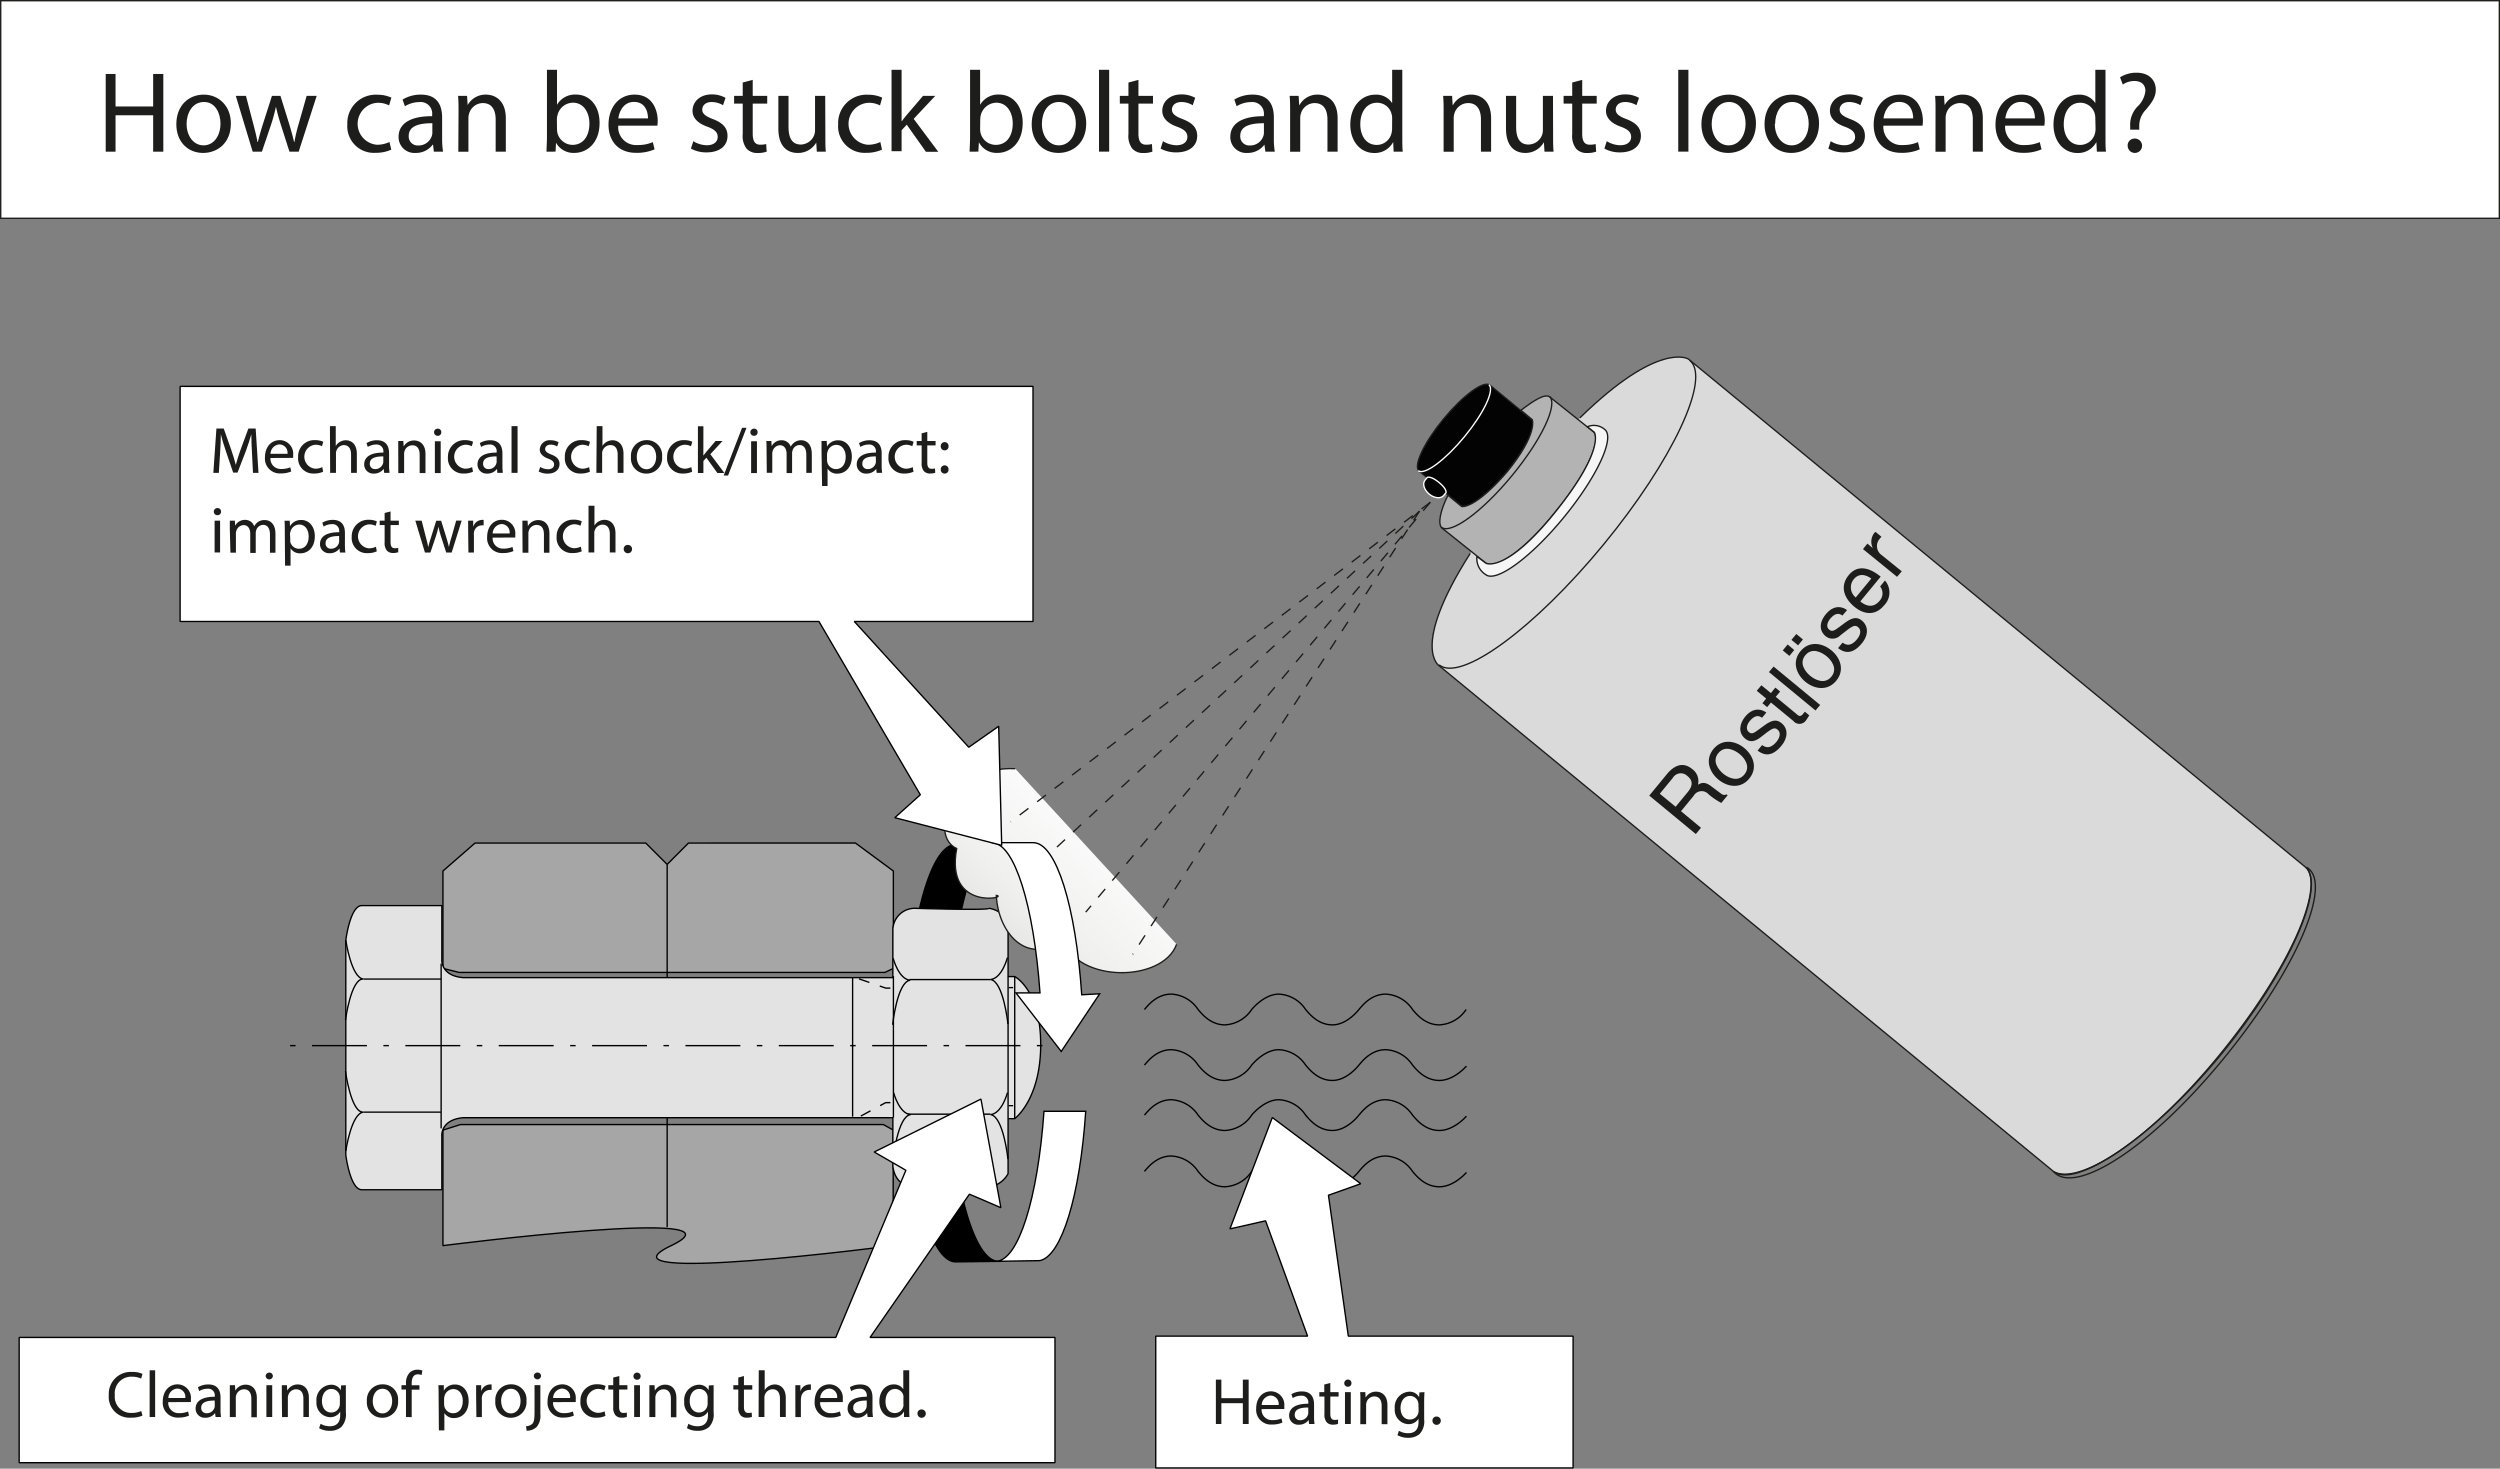 <svg id="Ebene_1" data-name="Ebene 1" xmlns="http://www.w3.org/2000/svg" xmlns:xlink="http://www.w3.org/1999/xlink" viewBox="0 0 455.25 267.44"><rect x="0" y="0" width="455.25" height="267.44" fill="#808080" stroke="none"/><defs><style>.cls-1,.cls-18,.cls-19,.cls-4,.cls-5,.cls-6,.cls-7,.cls-8{stroke:#000;}.cls-1,.cls-18{stroke-miterlimit:10;}.cls-1,.cls-10,.cls-11,.cls-12,.cls-13,.cls-14,.cls-15,.cls-16,.cls-17,.cls-18,.cls-19,.cls-2,.cls-4,.cls-5,.cls-6,.cls-7,.cls-8,.cls-9{stroke-width:0.25px;}.cls-1,.cls-10,.cls-11,.cls-12,.cls-13,.cls-14,.cls-15,.cls-18,.cls-19,.cls-9{fill-rule:evenodd;}.cls-18,.cls-19,.cls-2{fill:#fff;}.cls-10,.cls-11,.cls-12,.cls-13,.cls-16,.cls-17,.cls-2,.cls-9{stroke:#1d1d1b;}.cls-3{fill:#1d1d1b;}.cls-10,.cls-15,.cls-17,.cls-4,.cls-7,.cls-8{fill:none;}.cls-19,.cls-4,.cls-5,.cls-6,.cls-7,.cls-8{stroke-miterlimit:1;}.cls-5{fill:#a6a6a6;}.cls-6{fill:#e3e3e3;}.cls-17,.cls-7{stroke-dasharray:2;}.cls-8{stroke-dasharray:1 3 10 3;}.cls-9{fill:#dadada;}.cls-11,.cls-14{fill:#030303;}.cls-12{fill:#b3b3b3;}.cls-13{fill:#f6f6f6;}.cls-14,.cls-15{stroke:#fff;}.cls-16{fill:url(#linear-gradient);}</style><linearGradient id="linear-gradient" x1="351.5" y1="237.09" x2="225.5" y2="231.09" gradientTransform="translate(-109.29 314.51) rotate(-50.53)" gradientUnits="userSpaceOnUse"><stop offset="0" stop-color="#fff"/><stop offset="0.14" stop-color="#fbfbfb"/><stop offset="0.27" stop-color="#f0f0ef"/><stop offset="0.4" stop-color="#dcdcdc"/><stop offset="0.53" stop-color="#c1c1c0"/><stop offset="0.66" stop-color="#9e9e9d"/><stop offset="0.79" stop-color="#727271"/><stop offset="0.92" stop-color="#40403f"/><stop offset="1" stop-color="#1d1d1b"/></linearGradient></defs><title>how-to-loosen-bolts-and-nuts</title><path class="cls-1" d="M259.79,284.08l8.28-.1a3.23,3.23,0,0,1-.47,0c-5,0-9.15-17-9.15-38s3.9-38,8.94-38l-7.6.1c-5.05,0-9.15,17-9.15,38s4.1,38,9.15,38Z" transform="translate(-85.75 -54.29)"/><rect class="cls-2" x="0.13" y="0.13" width="455" height="39.62"/><path class="cls-3" d="M106.79,67.76v5.92h6.85V67.76h1.85V81.91h-1.85V75.28h-6.85v6.63H105V67.76Z" transform="translate(-85.75 -54.29)"/><path class="cls-3" d="M127.79,76.75c0,3.76-2.6,5.39-5.06,5.39-2.75,0-4.87-2-4.87-5.22,0-3.41,2.23-5.4,5-5.4S127.79,73.64,127.79,76.75Zm-8.06.1c0,2.23,1.28,3.91,3.09,3.91s3.08-1.66,3.08-4c0-1.72-.86-3.9-3-3.9S119.73,74.92,119.73,76.85Z" transform="translate(-85.75 -54.29)"/><path class="cls-3" d="M130.54,71.75l1.35,5.17c.29,1.13.57,2.18.75,3.23h.07c.23-1,.56-2.12.9-3.21l1.66-5.19h1.55l1.58,5.08c.37,1.22.67,2.29.9,3.32h.06a30.3,30.3,0,0,1,.78-3.3l1.45-5.1h1.83l-3.28,10.16h-1.68l-1.55-4.85c-.36-1.13-.65-2.14-.91-3.34h0a30.94,30.94,0,0,1-.92,3.36l-1.64,4.83h-1.68l-3.07-10.16Z" transform="translate(-85.75 -54.29)"/><path class="cls-3" d="M157,81.54a6.84,6.84,0,0,1-2.92.58A4.83,4.83,0,0,1,149,76.94a5.17,5.17,0,0,1,5.46-5.4,6,6,0,0,1,2.56.53l-.42,1.42a4.29,4.29,0,0,0-2.14-.48,3.83,3.83,0,0,0-.06,7.64,5.3,5.3,0,0,0,2.27-.5Z" transform="translate(-85.75 -54.29)"/><path class="cls-3" d="M164.75,81.91l-.14-1.28h-.07a3.77,3.77,0,0,1-3.1,1.51,2.89,2.89,0,0,1-3.11-2.91c0-2.46,2.18-3.8,6.11-3.78v-.21a2.1,2.1,0,0,0-2.31-2.36,5.1,5.1,0,0,0-2.65.76l-.42-1.22a6.37,6.37,0,0,1,3.34-.9c3.11,0,3.86,2.12,3.86,4.16v3.8a14.85,14.85,0,0,0,.17,2.43Zm-.27-5.18c-2,0-4.3.31-4.3,2.29a1.63,1.63,0,0,0,1.74,1.76,2.52,2.52,0,0,0,2.45-1.7,1.76,1.76,0,0,0,.11-.59Z" transform="translate(-85.75 -54.29)"/><path class="cls-3" d="M169.25,74.5c0-1,0-1.91-.09-2.75h1.64l.11,1.68h0a3.72,3.72,0,0,1,3.36-1.91c1.4,0,3.59.84,3.59,4.33v6.06h-1.85V76.06c0-1.64-.61-3-2.35-3a2.63,2.63,0,0,0-2.48,1.89,2.78,2.78,0,0,0-.13.86v6.11h-1.84Z" transform="translate(-85.75 -54.29)"/><path class="cls-3" d="M185.27,81.91c0-.69.08-1.72.08-2.62V67h1.83v6.38h0a3.78,3.78,0,0,1,3.47-1.87c2.52,0,4.3,2.1,4.28,5.19,0,3.63-2.29,5.43-4.56,5.43a3.61,3.61,0,0,1-3.4-1.91H187l-.08,1.68Zm1.91-4.07a3.61,3.61,0,0,0,.08.67A2.86,2.86,0,0,0,190,80.67c1.93,0,3.08-1.57,3.08-3.9,0-2-1.05-3.78-3-3.78a2.93,2.93,0,0,0-2.81,2.27,3.13,3.13,0,0,0-.11.75Z" transform="translate(-85.75 -54.29)"/><path class="cls-3" d="M198.33,77.17a3.26,3.26,0,0,0,3.49,3.53,6.71,6.71,0,0,0,2.81-.53l.32,1.32a8.21,8.21,0,0,1-3.39.63c-3.12,0-5-2.05-5-5.12s1.8-5.48,4.76-5.48c3.32,0,4.2,2.92,4.2,4.79a7.27,7.27,0,0,1-.06.86Zm5.42-1.32c0-1.18-.48-3-2.56-3-1.87,0-2.69,1.72-2.84,3Z" transform="translate(-85.75 -54.29)"/><path class="cls-3" d="M212,80a4.82,4.82,0,0,0,2.44.74c1.34,0,2-.67,2-1.51s-.52-1.37-1.89-1.87c-1.82-.65-2.69-1.66-2.69-2.88,0-1.64,1.33-3,3.51-3a5,5,0,0,1,2.5.63l-.46,1.34a4,4,0,0,0-2.08-.58c-1.09,0-1.7.63-1.7,1.38s.61,1.22,1.93,1.72c1.76.68,2.67,1.56,2.67,3.07,0,1.78-1.39,3-3.8,3a5.78,5.78,0,0,1-2.86-.69Z" transform="translate(-85.75 -54.29)"/><path class="cls-3" d="M222.82,68.83v2.92h2.64v1.41h-2.64v5.48c0,1.26.35,2,1.38,2a4.24,4.24,0,0,0,1.07-.12l.09,1.38a4.51,4.51,0,0,1-1.64.25,2.6,2.6,0,0,1-2-.77A3.8,3.8,0,0,1,221,78.7V73.16h-1.57V71.75H221V69.32Z" transform="translate(-85.75 -54.29)"/><path class="cls-3" d="M236.05,79.14c0,1,0,2,.08,2.77h-1.64l-.1-1.66h0A3.81,3.81,0,0,1,231,82.14c-1.6,0-3.51-.88-3.51-4.45V71.75h1.85v5.63c0,1.93.58,3.23,2.26,3.23A2.68,2.68,0,0,0,234,78.93a2.81,2.81,0,0,0,.17-.94V71.75h1.85Z" transform="translate(-85.75 -54.29)"/><path class="cls-3" d="M246.36,81.54a6.92,6.92,0,0,1-2.92.58,4.82,4.82,0,0,1-5.06-5.18,5.17,5.17,0,0,1,5.46-5.4,6.06,6.06,0,0,1,2.56.53L246,73.49a4.32,4.32,0,0,0-2.14-.48,3.83,3.83,0,0,0-.07,7.64,5.26,5.26,0,0,0,2.27-.5Z" transform="translate(-85.75 -54.29)"/><path class="cls-3" d="M249.93,76.41h0c.25-.35.61-.8.9-1.15l3-3.51h2.23l-3.93,4.18,4.48,6h-2.25L250.87,77l-.94,1v3.82H248.1V67h1.83Z" transform="translate(-85.75 -54.29)"/><path class="cls-3" d="M262.32,81.91c0-.69.08-1.72.08-2.62V67h1.83v6.38h0a3.77,3.77,0,0,1,3.46-1.87c2.52,0,4.31,2.1,4.29,5.19,0,3.63-2.29,5.43-4.56,5.43a3.61,3.61,0,0,1-3.4-1.91H264l-.09,1.68Zm1.91-4.07a3.61,3.61,0,0,0,.08.67,2.85,2.85,0,0,0,2.77,2.16c1.94,0,3.09-1.57,3.09-3.9,0-2-1.05-3.78-3-3.78a3,3,0,0,0-2.82,2.27,3.79,3.79,0,0,0-.1.75Z" transform="translate(-85.75 -54.29)"/><path class="cls-3" d="M283.55,76.75c0,3.76-2.61,5.39-5.06,5.39-2.75,0-4.87-2-4.87-5.22,0-3.41,2.22-5.4,5-5.4S283.55,73.64,283.55,76.75Zm-8.07.1c0,2.23,1.28,3.91,3.09,3.91s3.09-1.66,3.09-4c0-1.72-.86-3.9-3.05-3.9S275.48,74.92,275.48,76.85Z" transform="translate(-85.75 -54.29)"/><path class="cls-3" d="M285.88,67h1.85v14.9h-1.85Z" transform="translate(-85.75 -54.29)"/><path class="cls-3" d="M293.06,68.83v2.92h2.65v1.41h-2.65v5.48c0,1.26.36,2,1.39,2a4.31,4.31,0,0,0,1.07-.12l.08,1.38a4.47,4.47,0,0,1-1.64.25,2.56,2.56,0,0,1-2-.77,3.75,3.75,0,0,1-.72-2.65V73.16h-1.57V71.75h1.57V69.32Z" transform="translate(-85.75 -54.29)"/><path class="cls-3" d="M297.53,80a4.86,4.86,0,0,0,2.44.74c1.34,0,2-.67,2-1.51s-.52-1.37-1.89-1.87c-1.82-.65-2.68-1.66-2.68-2.88,0-1.64,1.32-3,3.5-3a5,5,0,0,1,2.5.63l-.46,1.34a4,4,0,0,0-2.08-.58c-1.09,0-1.7.63-1.7,1.38s.61,1.22,1.93,1.72c1.76.68,2.67,1.56,2.67,3.07,0,1.78-1.39,3-3.8,3a5.81,5.81,0,0,1-2.86-.69Z" transform="translate(-85.75 -54.29)"/><path class="cls-3" d="M316.18,81.91,316,80.63H316a3.79,3.79,0,0,1-3.11,1.51,2.89,2.89,0,0,1-3.1-2.91c0-2.46,2.18-3.8,6.11-3.78v-.21a2.11,2.11,0,0,0-2.31-2.36,5.08,5.08,0,0,0-2.65.76l-.42-1.22a6.37,6.37,0,0,1,3.34-.9c3.11,0,3.86,2.12,3.86,4.16v3.8a13.82,13.82,0,0,0,.17,2.43Zm-.27-5.18c-2,0-4.31.31-4.31,2.29a1.64,1.64,0,0,0,1.75,1.76,2.52,2.52,0,0,0,2.45-1.7,1.76,1.76,0,0,0,.11-.59Z" transform="translate(-85.75 -54.29)"/><path class="cls-3" d="M320.68,74.5c0-1,0-1.91-.09-2.75h1.64l.1,1.68h.05a3.72,3.72,0,0,1,3.36-1.91c1.4,0,3.59.84,3.59,4.33v6.06h-1.85V76.06c0-1.64-.61-3-2.35-3a2.62,2.62,0,0,0-2.48,1.89,2.51,2.51,0,0,0-.13.86v6.11h-1.84Z" transform="translate(-85.75 -54.29)"/><path class="cls-3" d="M341.11,67V79.29c0,.9,0,1.93.08,2.62h-1.66l-.08-1.76h0a3.77,3.77,0,0,1-3.47,2c-2.46,0-4.34-2.07-4.34-5.16,0-3.38,2.07-5.46,4.55-5.46a3.4,3.4,0,0,1,3.07,1.55h0V67Zm-1.85,8.88a3,3,0,0,0-.09-.78A2.71,2.71,0,0,0,336.51,73c-1.91,0-3.05,1.68-3.05,3.93,0,2,1,3.75,3,3.75a2.76,2.76,0,0,0,2.7-2.2,2.93,2.93,0,0,0,.09-.8Z" transform="translate(-85.75 -54.29)"/><path class="cls-3" d="M348.63,74.5c0-1,0-1.91-.09-2.75h1.64l.1,1.68h.05a3.72,3.72,0,0,1,3.36-1.91c1.4,0,3.59.84,3.59,4.33v6.06h-1.85V76.06c0-1.64-.61-3-2.35-3a2.62,2.62,0,0,0-2.48,1.89,2.78,2.78,0,0,0-.13.86v6.11h-1.84Z" transform="translate(-85.75 -54.29)"/><path class="cls-3" d="M368.57,79.14c0,1,0,2,.09,2.77H367l-.1-1.66h-.05a3.81,3.81,0,0,1-3.36,1.89c-1.59,0-3.5-.88-3.5-4.45V71.75h1.85v5.63c0,1.93.58,3.23,2.26,3.23a2.68,2.68,0,0,0,2.44-1.68,2.81,2.81,0,0,0,.17-.94V71.75h1.84Z" transform="translate(-85.75 -54.29)"/><path class="cls-3" d="M373.87,68.83v2.92h2.64v1.41h-2.64v5.48c0,1.26.35,2,1.38,2a4.24,4.24,0,0,0,1.07-.12l.09,1.38a4.51,4.51,0,0,1-1.64.25,2.56,2.56,0,0,1-2-.77,3.75,3.75,0,0,1-.72-2.65V73.16h-1.57V71.75h1.57V69.32Z" transform="translate(-85.75 -54.29)"/><path class="cls-3" d="M378.34,80a4.82,4.82,0,0,0,2.44.74c1.34,0,2-.67,2-1.51s-.53-1.37-1.89-1.87c-1.83-.65-2.69-1.66-2.69-2.88,0-1.64,1.33-3,3.51-3a5,5,0,0,1,2.5.63l-.46,1.34a4,4,0,0,0-2.08-.58c-1.1,0-1.7.63-1.7,1.38s.6,1.22,1.93,1.72c1.76.68,2.66,1.56,2.66,3.07,0,1.78-1.38,3-3.8,3a5.77,5.77,0,0,1-2.85-.69Z" transform="translate(-85.75 -54.29)"/><path class="cls-3" d="M391.36,67h1.85v14.9h-1.85Z" transform="translate(-85.75 -54.29)"/><path class="cls-3" d="M405.51,76.75c0,3.76-2.6,5.39-5.06,5.39-2.75,0-4.87-2-4.87-5.22,0-3.41,2.23-5.4,5-5.4S405.51,73.64,405.51,76.75Zm-8.06.1c0,2.23,1.28,3.91,3.09,3.91s3.08-1.66,3.08-4c0-1.72-.86-3.9-3-3.9S397.45,74.92,397.45,76.85Z" transform="translate(-85.75 -54.29)"/><path class="cls-3" d="M417,76.75c0,3.76-2.6,5.39-5.06,5.39-2.75,0-4.87-2-4.87-5.22,0-3.41,2.23-5.4,5-5.4S417,73.64,417,76.75Zm-8.06.1c0,2.23,1.28,3.91,3.08,3.91s3.09-1.66,3.09-4c0-1.72-.86-3.9-3-3.9S409,74.92,409,76.85Z" transform="translate(-85.75 -54.29)"/><path class="cls-3" d="M419.12,80a4.82,4.82,0,0,0,2.44.74c1.34,0,2-.67,2-1.51s-.52-1.37-1.89-1.87c-1.83-.65-2.69-1.66-2.69-2.88,0-1.64,1.33-3,3.51-3a5,5,0,0,1,2.5.63l-.46,1.34a4,4,0,0,0-2.08-.58c-1.09,0-1.7.63-1.7,1.38s.61,1.22,1.93,1.72c1.76.68,2.67,1.56,2.67,3.07,0,1.78-1.39,3-3.8,3a5.78,5.78,0,0,1-2.86-.69Z" transform="translate(-85.75 -54.29)"/><path class="cls-3" d="M428.72,77.17a3.26,3.26,0,0,0,3.48,3.53,6.77,6.77,0,0,0,2.82-.53l.31,1.32a8.11,8.11,0,0,1-3.38.63c-3.13,0-5-2.05-5-5.12s1.8-5.48,4.76-5.48c3.32,0,4.2,2.92,4.2,4.79a7.27,7.27,0,0,1-.06.86Zm5.42-1.32c0-1.18-.49-3-2.57-3-1.86,0-2.68,1.72-2.83,3Z" transform="translate(-85.75 -54.29)"/><path class="cls-3" d="M438.21,74.5c0-1,0-1.91-.08-2.75h1.63l.11,1.68h0a3.74,3.74,0,0,1,3.36-1.91c1.41,0,3.59.84,3.59,4.33v6.06H445V76.06c0-1.64-.61-3-2.35-3a2.63,2.63,0,0,0-2.48,1.89,2.79,2.79,0,0,0-.12.86v6.11h-1.85Z" transform="translate(-85.75 -54.29)"/><path class="cls-3" d="M450.89,77.17a3.26,3.26,0,0,0,3.49,3.53,6.71,6.71,0,0,0,2.81-.53l.32,1.32a8.15,8.15,0,0,1-3.38.63c-3.13,0-5-2.05-5-5.12s1.81-5.48,4.77-5.48c3.31,0,4.2,2.92,4.2,4.79a6.84,6.84,0,0,1-.07.86Zm5.42-1.32c0-1.18-.48-3-2.56-3-1.87,0-2.69,1.72-2.83,3Z" transform="translate(-85.75 -54.29)"/><path class="cls-3" d="M469.16,67V79.29c0,.9,0,1.93.09,2.62h-1.66l-.09-1.76h0a3.75,3.75,0,0,1-3.46,2c-2.46,0-4.35-2.07-4.35-5.16,0-3.38,2.08-5.46,4.56-5.46a3.39,3.39,0,0,1,3.06,1.55h0V67Zm-1.85,8.88a3.44,3.44,0,0,0-.08-.78A2.71,2.71,0,0,0,464.56,73c-1.91,0-3,1.68-3,3.93,0,2,1,3.75,3,3.75a2.78,2.78,0,0,0,2.71-2.2,3.39,3.39,0,0,0,.08-.8Z" transform="translate(-85.75 -54.29)"/><path class="cls-3" d="M473.66,77.9l0-.54a4.81,4.81,0,0,1,1.3-3.64,4.63,4.63,0,0,0,1.47-2.87c0-1.07-.67-1.79-2-1.81a3.75,3.75,0,0,0-2.12.65l-.5-1.32a5.53,5.53,0,0,1,3-.84c2.42,0,3.51,1.49,3.51,3.09,0,1.42-.8,2.45-1.81,3.65a4.18,4.18,0,0,0-1.2,3.09l0,.54Zm-.46,2.94a1.24,1.24,0,0,1,1.26-1.32,1.31,1.31,0,1,1-1.26,1.32Z" transform="translate(-85.75 -54.29)"/><path class="cls-4" d="M166.37,230.34V260.5" transform="translate(-85.75 -54.29)"/><path class="cls-5" d="M248.4,260.07l-1.8-1h-77l-3.16,1V230.64l2.92.73h77.52l1.55-.73V212.9l-6.9-5.09H211.12l-3.88,3.89-3.89-3.89h-31.1l-5.84,5.09v68.22s56.86-7.28,41.56,0,40.43,0,40.43,0Z" transform="translate(-85.75 -54.29)"/><line class="cls-4" x1="121.49" y1="157.42" x2="121.49" y2="223.48"/><path class="cls-6" d="M148.72,264.62s.79,6.32,2.91,6.32h14.58v-9.72s-.36-3,3.89-3.4h78.24v8.74s.13,3.77,3.89,3.89c0,0,13.79-.42,13.61,0a4.76,4.76,0,0,0,3.48-2.43V258h1.2s4.74-3.47,4.74-13.49-4.74-12.39-4.74-12.39h-1.2v-10a4.76,4.76,0,0,0-3.48-2.43c.18.42-13.61,0-13.61,0a4,4,0,0,0-3.89,3.88v8.75H170.1c-4.25-.36-3.89-3.4-3.89-3.4v-9.72H151.63c-2.12,0-2.91,6.32-2.91,6.32Z" transform="translate(-85.75 -54.29)"/><path class="cls-4" d="M148.72,225.5s1,6.89,3.22,7.07c-2.28-.18-3.28,7.48-3.28,7.48" transform="translate(-85.75 -54.29)"/><path class="cls-4" d="M148.72,263.89s1-6.89,3.22-7.08c-2.28.19-3.28-7.47-3.28-7.47" transform="translate(-85.75 -54.29)"/><line class="cls-4" x1="155.26" y1="178.01" x2="155.26" y2="203.35"/><polyline class="cls-7" points="162.14 179.93 161.28 179.93 155.99 178.1"/><polyline class="cls-7" points="162.14 200.79 161.28 200.79 156.72 203.25"/><line class="cls-4" x1="184.78" y1="177.83" x2="184.78" y2="203.62"/><line class="cls-7" x1="183.65" y1="179.84" x2="184.5" y2="179.84"/><line class="cls-7" x1="183.65" y1="201.34" x2="184.5" y2="201.34"/><line class="cls-4" x1="66.19" y1="178.29" x2="80.31" y2="178.29"/><line class="cls-4" x1="66.19" y1="202.52" x2="80.31" y2="202.52"/><line class="cls-4" x1="183.57" y1="177.83" x2="183.57" y2="203.71"/><path class="cls-4" d="M269.21,228.66s-1,3.82-3.1,4c2.37.27,3.19,8.11,3.19,8.11" transform="translate(-85.75 -54.29)"/><path class="cls-4" d="M269.21,253.26s-1,3.83-3.1,4c2.37.27,3.19,8.11,3.19,8.11" transform="translate(-85.75 -54.29)"/><path class="cls-4" d="M248.39,228.79s1,3.83,3.1,4c-2.37.28-3.19,8.11-3.19,8.11" transform="translate(-85.75 -54.29)"/><path class="cls-4" d="M248.48,253.26s1,3.83,3.1,4c-2.37.27-3.19,8.11-3.19,8.11" transform="translate(-85.75 -54.29)"/><line class="cls-4" x1="165.61" y1="178.38" x2="180.37" y2="178.38"/><line class="cls-4" x1="165.33" y1="202.89" x2="180.37" y2="202.89"/><line class="cls-8" x1="52.82" y1="190.41" x2="193.98" y2="190.41"/><line class="cls-4" x1="162.69" y1="177.74" x2="162.69" y2="203.53"/><line class="cls-5" x1="80.33" y1="175.48" x2="80.33" y2="205.48"/><path class="cls-9" d="M373.44,130.39c14.46-14.15,19.78-10.71,19.78-10.71l112.32,92.49h0c3.91,3.22-2.77,18.87-15.37,34.18s-26.6,24.47-30.51,21.24c-.23-.18.18.23,0,0l0,0L348,175.67c-.18-.08-5.54-3.28,5.48-20.61" transform="translate(-85.75 -54.29)"/><path class="cls-10" d="M393.46,119.92c3.92,3.22-3.13,18.25-15.73,33.56s-26,25.1-29.92,21.88" transform="translate(-85.75 -54.29)"/><path class="cls-10" d="M489.66,246.72c12.82-15.57,19.38-30.48,16.09-34.5a3.07,3.07,0,0,1,.42.28c4.11,3.39-2.5,18.78-15.74,34.85S464.19,271.42,460.08,268a1.93,1.93,0,0,1-.35-.35C464.31,270.13,476.84,262.29,489.66,246.72Z" transform="translate(-85.75 -54.29)"/><path class="cls-11" d="M349,144.06l2.74,2.26c1.11.91,5-2,8.45-6.18s5.55-8.57,4.44-9.48l-7.57-6.24c-1.11-.91-4.89,1.86-8.45,6.18s-5.55,8.57-4.45,9.48l1.46,1.19s.54-.58,2.19.87S349,144.06,349,144.06Z" transform="translate(-85.75 -54.29)"/><path class="cls-12" d="M364.77,130.71,362.71,129c2.5-1.89,4.42-3.12,5.3-2.39l7.88,6.29c1.68,1.39-1.35,7.85-6.78,14.44-5.92,7.48-11.19,10.81-12.88,9.42l-7.87-6.29c-.88-.73-.31-3.23,1.06-6l2.51,2.06s2.35.54,8.26-6.32C365.86,133.26,364.77,130.71,364.77,130.71Z" transform="translate(-85.75 -54.29)"/><path class="cls-13" d="M376.07,133l-1.25-1a3,3,0,0,1,3.18.52c1.86,1.53-1.49,8.68-7.49,16s-12.36,11.93-14.22,10.4a3.43,3.43,0,0,1-1.59-3.29l1.66,1.24s3.69,1.83,12.75-9.51S376.07,133,376.07,133Z" transform="translate(-85.75 -54.29)"/><path class="cls-10" d="M367.87,126.44c1.69,1.39-1.35,7.85-6.77,14.44s-11.19,10.81-12.88,9.42" transform="translate(-85.75 -54.29)"/><path class="cls-14" d="M349.07,144s.22-.62-1.26-1.84-2.13-.95-2.13-.95l-.44.53c-.51.63-.17,1.76.77,2.53s2.11.88,2.62.26Z" transform="translate(-85.75 -54.29)"/><path class="cls-15" d="M356.87,124.33c1.11.91-.88,5.16-4.44,9.48S345.09,140.9,344,140" transform="translate(-85.75 -54.29)"/><path class="cls-3" d="M388,198.83l2.36-2.87a1.69,1.69,0,0,1,2.67-.35c1.26,1,.74,2.09.05,2.93l-2.2,2.66Zm3.86,3.18,2.29-2.78a1.68,1.68,0,0,1,2.76-.27,13.74,13.74,0,0,0,2.29,1.55l1.16-1.41-.19-.15c-.49.19-.72.1-1.2-.28l-1.59-1.19c-1.22-.93-1.84-.62-2.43-.3a2.7,2.7,0,0,0-1.06-2.85c-1.79-1.48-3.43-.48-4.58.91l-3.23,3.93,8.48,7,.94-1.14Z" transform="translate(-85.75 -54.29)"/><path class="cls-3" d="M399.55,195.18c-.83-.69-2.12-2.26-.89-3.75s3-.53,3.85.15,2.12,2.26.89,3.75S400.38,195.86,399.55,195.18Zm-.88,1.07c1.6,1.32,4,1.79,5.62-.18s.7-4.24-.9-5.56-4-1.79-5.62.18S397.07,194.93,398.67,196.25Z" transform="translate(-85.75 -54.29)"/><path class="cls-3" d="M406.61,185c-.4-.31-1.17-.71-2.25.61-.27.32-.91,1.32-.14,2,.51.42.89.2,1.75-.44l1.12-.82c1.38-1,2.22-1.08,3.06-.39,1.28,1,1.18,2.73,0,4.13-2,2.44-3.57,1.46-4.35.88l.83-1c.51.36,1.41.86,2.62-.6.61-.75.87-1.67.18-2.23-.49-.41-.94-.21-1.89.49l-1.29,1c-.93.69-1.83.89-2.68.19-1.37-1.12-1.05-2.74-.05-4,1.82-2.21,3.58-1,3.88-.77Z" transform="translate(-85.75 -54.29)"/><path class="cls-3" d="M409.11,181.18l4,3.31c.48.4.82,0,1-.23l.3-.37.81.67c-.27.41-.47.74-.56.85a1.44,1.44,0,0,1-2.35.16l-4.07-3.35-.69.84-.87-.72.69-.84-1.72-1.42.85-1,1.73,1.42.81-1,.87.72Z" transform="translate(-85.75 -54.29)"/><path class="cls-3" d="M417.2,182.67l-.85,1-8.48-7,.85-1Z" transform="translate(-85.75 -54.29)"/><path class="cls-3" d="M415.39,177.36c-.83-.68-2.12-2.26-.89-3.75s3-.52,3.85.16,2.12,2.26.89,3.75S416.22,178.05,415.39,177.36Zm-4.11-5.71-.89,1.08,1.21,1,.88-1.07Zm1.58-1.91-.89,1.07,1.21,1,.88-1.07Zm1.64,8.7c1.6,1.31,4,1.79,5.63-.19s.7-4.24-.9-5.55-4-1.79-5.62.18S412.91,177.12,414.5,178.44Z" transform="translate(-85.75 -54.29)"/><path class="cls-3" d="M421.25,166.39c-.4-.31-1.17-.71-2.25.61-.26.32-.91,1.32-.14,1.95.51.42.89.2,1.76-.44l1.11-.82c1.38-1,2.22-1.08,3.07-.39,1.27,1.06,1.17,2.73,0,4.13-2,2.45-3.57,1.46-4.34.88l.82-1c.52.36,1.41.86,2.62-.6.62-.75.88-1.67.19-2.23-.5-.41-.95-.21-1.9.49l-1.29,1a2,2,0,0,1-2.68.19c-1.36-1.12-1.05-2.74,0-4,1.82-2.21,3.57-1,3.88-.77Z" transform="translate(-85.75 -54.29)"/><path class="cls-3" d="M423.68,163.09a2.36,2.36,0,0,1-.43-3.24c1-1.26,2.25-.93,3.26-.2Zm4.44-2a2,2,0,0,1-.09,2.6c-1,1.2-2.23,1.18-3.52.12l3.71-4.51c-2.19-1.81-4.32-2.1-5.79-.31-1.68,2-.92,4.21,1,5.79s3.94,1.53,5.37-.21A3.32,3.32,0,0,0,429,160Z" transform="translate(-85.75 -54.29)"/><path class="cls-3" d="M432.06,158.33l-.86,1L425,154.28l.8-1,1,.84,0,0a2.61,2.61,0,0,1,.22-2.73,1.46,1.46,0,0,1,.26-.25l1.08.89-.33.39a2,2,0,0,0,.36,2.94Z" transform="translate(-85.75 -54.29)"/><path class="cls-16" d="M270.63,194.27c-11.78-.63-15.87,12.2-10.67,14.54-2.13,11.58,9.68,8.87,7.22,8.53.3,6.72,5.52,13,12.15,8.06,2.54,7.92,18.16,7.83,20.68.84" transform="translate(-85.75 -54.29)"/><line class="cls-17" x1="258.49" y1="93.08" x2="187.43" y2="158.92"/><line class="cls-17" x1="260.46" y1="91.46" x2="197.71" y2="166.1"/><line class="cls-17" x1="258.49" y1="93.08" x2="206.27" y2="173.79"/><line class="cls-17" x1="260.46" y1="91.46" x2="184.05" y2="149.66"/><path class="cls-18" d="M275.86,256.66c-1.12,15.79-4.65,27.32-8.81,27.32l8.05-.13c4-.84,7.32-11.87,8.36-27.19Z" transform="translate(-85.75 -54.29)"/><path class="cls-18" d="M275.13,235.1h-4.37S279,245.76,279,245.76l7-10.5-3.27.18c-1.07-16-4.62-27.7-8.83-27.7l-7.55,0c4.15,0,7.65,11.53,8.78,27.31Z" transform="translate(-85.75 -54.29)"/><polygon class="cls-19" points="188.11 70.36 32.8 70.36 32.8 113.17 149.13 113.17 167.59 144.73 162.94 148.9 182.41 153.94 181.86 132.25 176.41 136.07 155.57 113.17 188.11 113.17 188.11 70.36"/><polygon class="cls-19" points="158.44 243.55 176.53 217.46 182.26 219.92 178.63 200.14 159.19 209.78 164.96 213.11 152.19 243.55 3.49 243.55 3.49 266.36 192.11 266.36 192.11 243.55 158.44 243.55"/><path class="cls-3" d="M131.64,136.85c-.06-1.13-.13-2.48-.12-3.49h0c-.28.95-.61,2-1,3.07L129,140.35h-.79l-1.31-3.85c-.38-1.14-.71-2.18-.93-3.14h0c0,1-.08,2.36-.15,3.57l-.22,3.47h-1l.56-8.08h1.33l1.38,3.91c.34,1,.61,1.88.82,2.72h0c.21-.82.49-1.7.85-2.72l1.44-3.91h1.33l.51,8.08h-1Z" transform="translate(-85.75 -54.29)"/><path class="cls-3" d="M135,137.69a1.87,1.87,0,0,0,2,2,4,4,0,0,0,1.61-.3l.18.75a4.67,4.67,0,0,1-1.93.36,2.7,2.7,0,0,1-2.86-2.93c0-1.75,1-3.13,2.73-3.13a2.47,2.47,0,0,1,2.4,2.74,4.35,4.35,0,0,1,0,.49Zm3.1-.76a1.5,1.5,0,0,0-1.47-1.71,1.75,1.75,0,0,0-1.62,1.71Z" transform="translate(-85.75 -54.29)"/><path class="cls-3" d="M144.59,140.19a3.9,3.9,0,0,1-1.66.33,2.75,2.75,0,0,1-2.89-3,2.94,2.94,0,0,1,3.11-3.08,3.45,3.45,0,0,1,1.47.3l-.24.81a2.51,2.51,0,0,0-1.23-.27,2.19,2.19,0,0,0,0,4.36,2.86,2.86,0,0,0,1.29-.29Z" transform="translate(-85.75 -54.29)"/><path class="cls-3" d="M145.83,131.89h1.06v3.62h0a2,2,0,0,1,.76-.75,2.16,2.16,0,0,1,1.08-.3c.78,0,2,.48,2,2.49v3.45h-1.05v-3.33c0-.94-.35-1.73-1.35-1.73A1.51,1.51,0,0,0,147,136.4a1.23,1.23,0,0,0-.07.5v3.5h-1.06Z" transform="translate(-85.75 -54.29)"/><path class="cls-3" d="M155.71,140.4l-.09-.73h0a2.16,2.16,0,0,1-1.78.86,1.65,1.65,0,0,1-1.77-1.66c0-1.41,1.24-2.18,3.49-2.16v-.12a1.21,1.21,0,0,0-1.32-1.35,2.88,2.88,0,0,0-1.52.44l-.23-.7a3.6,3.6,0,0,1,1.9-.52c1.78,0,2.21,1.22,2.21,2.38V139a7.44,7.44,0,0,0,.1,1.39Zm-.16-3c-1.15,0-2.46.18-2.46,1.31a.93.93,0,0,0,1,1,1.45,1.45,0,0,0,1.4-1,1,1,0,0,0,.06-.33Z" transform="translate(-85.75 -54.29)"/><path class="cls-3" d="M158.27,136.17c0-.6,0-1.09,0-1.57h.93l.06,1h0a2.12,2.12,0,0,1,1.92-1.1c.8,0,2.05.48,2.05,2.47v3.47h-1.06v-3.35c0-.93-.35-1.71-1.34-1.71a1.5,1.5,0,0,0-1.42,1.08,1.45,1.45,0,0,0-.07.49v3.49h-1.06Z" transform="translate(-85.75 -54.29)"/><path class="cls-3" d="M166.11,133a.62.62,0,0,1-.67.65.65.65,0,0,1,0-1.3A.62.62,0,0,1,166.11,133Zm-1.17,7.44v-5.8H166v5.8Z" transform="translate(-85.75 -54.29)"/><path class="cls-3" d="M171.88,140.19a4,4,0,0,1-1.67.33,2.76,2.76,0,0,1-2.89-3,3,3,0,0,1,3.12-3.08,3.4,3.4,0,0,1,1.46.3l-.24.81a2.47,2.47,0,0,0-1.22-.27,2.19,2.19,0,0,0,0,4.36,2.89,2.89,0,0,0,1.29-.29Z" transform="translate(-85.75 -54.29)"/><path class="cls-3" d="M176.33,140.4l-.08-.73h0a2.13,2.13,0,0,1-1.77.86,1.65,1.65,0,0,1-1.78-1.66c0-1.41,1.25-2.18,3.49-2.16v-.12a1.2,1.2,0,0,0-1.32-1.35,2.84,2.84,0,0,0-1.51.44l-.24-.7a3.64,3.64,0,0,1,1.91-.52c1.77,0,2.21,1.22,2.21,2.38V139a8.47,8.47,0,0,0,.09,1.39Zm-.15-3c-1.15,0-2.46.18-2.46,1.31a.93.93,0,0,0,1,1,1.45,1.45,0,0,0,1.41-1,1.36,1.36,0,0,0,.06-.33Z" transform="translate(-85.75 -54.29)"/><path class="cls-3" d="M178.9,131.89H180v8.51H178.9Z" transform="translate(-85.75 -54.29)"/><path class="cls-3" d="M184.13,139.32a2.76,2.76,0,0,0,1.4.42c.76,0,1.12-.38,1.12-.86s-.3-.78-1.08-1.07c-1-.37-1.53-.95-1.53-1.64a1.79,1.79,0,0,1,2-1.71,2.91,2.91,0,0,1,1.43.36l-.26.77a2.32,2.32,0,0,0-1.19-.33c-.63,0-1,.36-1,.79s.34.69,1.1,1c1,.38,1.52.89,1.52,1.75,0,1-.79,1.74-2.17,1.74a3.44,3.44,0,0,1-1.63-.39Z" transform="translate(-85.75 -54.29)"/><path class="cls-3" d="M193.17,140.19a4,4,0,0,1-1.67.33,2.76,2.76,0,0,1-2.89-3,2.94,2.94,0,0,1,3.12-3.08,3.44,3.44,0,0,1,1.46.3l-.24.81a2.5,2.5,0,0,0-1.22-.27,2.19,2.19,0,0,0,0,4.36,2.9,2.9,0,0,0,1.3-.29Z" transform="translate(-85.75 -54.29)"/><path class="cls-3" d="M194.41,131.89h1.05v3.62h0a1.93,1.93,0,0,1,.75-.75,2.19,2.19,0,0,1,1.08-.3c.78,0,2,.48,2,2.49v3.45h-1.06v-3.33c0-.94-.35-1.73-1.34-1.73a1.53,1.53,0,0,0-1.42,1.06,1.23,1.23,0,0,0-.07.5v3.5h-1.05Z" transform="translate(-85.75 -54.29)"/><path class="cls-3" d="M206.32,137.45a2.83,2.83,0,0,1-2.89,3.08,2.76,2.76,0,0,1-2.78-3,2.84,2.84,0,0,1,2.88-3.09A2.76,2.76,0,0,1,206.32,137.45Zm-4.61.06c0,1.27.74,2.23,1.77,2.23s1.76-1,1.76-2.25c0-1-.49-2.23-1.74-2.23S201.71,136.41,201.71,137.51Z" transform="translate(-85.75 -54.29)"/><path class="cls-3" d="M211.79,140.19a3.94,3.94,0,0,1-1.66.33,2.76,2.76,0,0,1-2.9-3,3,3,0,0,1,3.12-3.08,3.45,3.45,0,0,1,1.47.3l-.24.81a2.54,2.54,0,0,0-1.23-.27,2.19,2.19,0,0,0,0,4.36,2.86,2.86,0,0,0,1.29-.29Z" transform="translate(-85.75 -54.29)"/><path class="cls-3" d="M213.83,137.26h0c.14-.21.35-.46.51-.66l1.71-2h1.27L215.1,137l2.56,3.42h-1.28l-2-2.78-.54.6v2.18h-1v-8.51h1Z" transform="translate(-85.75 -54.29)"/><path class="cls-3" d="M217.53,140.88l3.35-8.69h.81l-3.36,8.69Z" transform="translate(-85.75 -54.29)"/><path class="cls-3" d="M223.71,133a.62.62,0,0,1-.67.65.65.65,0,0,1,0-1.3A.62.62,0,0,1,223.71,133Zm-1.18,7.44v-5.8h1.06v5.8Z" transform="translate(-85.75 -54.29)"/><path class="cls-3" d="M225.34,136.17c0-.6,0-1.09-.05-1.57h.93l.05.93h0a2,2,0,0,1,1.82-1.07,1.71,1.71,0,0,1,1.65,1.17h0a2.35,2.35,0,0,1,.65-.76,2,2,0,0,1,1.28-.41c.77,0,1.91.51,1.91,2.52v3.42h-1v-3.29c0-1.11-.41-1.78-1.26-1.78a1.36,1.36,0,0,0-1.25,1,1.62,1.62,0,0,0-.08.52v3.59h-1v-3.48c0-.92-.41-1.59-1.22-1.59a1.45,1.45,0,0,0-1.3,1,1.5,1.5,0,0,0-.09.52v3.5h-1Z" transform="translate(-85.75 -54.29)"/><path class="cls-3" d="M235.35,136.49c0-.74,0-1.34,0-1.89h.95l.05,1h0a2.28,2.28,0,0,1,2.06-1.13c1.41,0,2.46,1.19,2.46,2.95,0,2.09-1.27,3.12-2.64,3.12a2,2,0,0,1-1.78-.91h0v3.16h-1Zm1,1.55a2.82,2.82,0,0,0,.05.43,1.63,1.63,0,0,0,1.58,1.24c1.12,0,1.77-.92,1.77-2.25,0-1.16-.61-2.16-1.73-2.16a1.68,1.68,0,0,0-1.59,1.31,1.56,1.56,0,0,0-.08.43Z" transform="translate(-85.75 -54.29)"/><path class="cls-3" d="M245.39,140.4l-.08-.73h0a2.14,2.14,0,0,1-1.77.86,1.65,1.65,0,0,1-1.78-1.66c0-1.41,1.25-2.18,3.49-2.16v-.12a1.2,1.2,0,0,0-1.32-1.35,2.84,2.84,0,0,0-1.51.44l-.24-.7a3.64,3.64,0,0,1,1.91-.52c1.77,0,2.21,1.22,2.21,2.38V139a8.47,8.47,0,0,0,.09,1.39Zm-.15-3c-1.16,0-2.46.18-2.46,1.31a.93.93,0,0,0,1,1,1.45,1.45,0,0,0,1.41-1,1.36,1.36,0,0,0,.06-.33Z" transform="translate(-85.75 -54.29)"/><path class="cls-3" d="M252.1,140.19a4,4,0,0,1-1.67.33,2.76,2.76,0,0,1-2.89-3,3,3,0,0,1,3.12-3.08,3.4,3.4,0,0,1,1.46.3l-.24.81a2.47,2.47,0,0,0-1.22-.27,2.19,2.19,0,0,0,0,4.36,2.9,2.9,0,0,0,1.3-.29Z" transform="translate(-85.75 -54.29)"/><path class="cls-3" d="M254.61,132.93v1.67h1.51v.8h-1.51v3.13c0,.72.2,1.13.79,1.13a2.6,2.6,0,0,0,.61-.07l.05.79a2.67,2.67,0,0,1-.93.14,1.47,1.47,0,0,1-1.14-.44,2.15,2.15,0,0,1-.41-1.51V135.4h-.9v-.8h.9v-1.4Z" transform="translate(-85.75 -54.29)"/><path class="cls-3" d="M257.06,135.56a.71.71,0,0,1,.72-.76.7.7,0,0,1,.7.76.69.69,0,0,1-.71.74A.7.7,0,0,1,257.06,135.56Zm0,4.23a.72.72,0,0,1,.72-.76.71.71,0,0,1,.7.76.69.69,0,0,1-.71.74A.7.7,0,0,1,257.06,139.79Z" transform="translate(-85.75 -54.29)"/><path class="cls-3" d="M126,147.46a.62.62,0,0,1-.67.65.65.65,0,0,1,0-1.3A.62.62,0,0,1,126,147.46Zm-1.17,7.44v-5.8h1v5.8Z" transform="translate(-85.75 -54.29)"/><path class="cls-3" d="M127.6,150.67c0-.6,0-1.09,0-1.57h.92l.05.93h0a2,2,0,0,1,1.83-1.07,1.71,1.71,0,0,1,1.64,1.17h0a2.35,2.35,0,0,1,.65-.76A2,2,0,0,1,134,149c.77,0,1.91.51,1.91,2.52v3.42h-1v-3.29c0-1.11-.41-1.78-1.26-1.78a1.36,1.36,0,0,0-1.25,1,1.62,1.62,0,0,0-.08.52v3.59h-1v-3.48c0-.92-.41-1.59-1.21-1.59a1.45,1.45,0,0,0-1.31,1,1.5,1.5,0,0,0-.09.52v3.5h-1Z" transform="translate(-85.75 -54.29)"/><path class="cls-3" d="M137.61,151c0-.74,0-1.34-.05-1.89h.95l.05,1h0a2.29,2.29,0,0,1,2.07-1.13c1.4,0,2.45,1.19,2.45,2.95,0,2.09-1.27,3.12-2.63,3.12a2,2,0,0,1-1.79-.91h0v3.16h-1Zm1,1.55a2.82,2.82,0,0,0,0,.43,1.64,1.64,0,0,0,1.59,1.24c1.11,0,1.76-.92,1.76-2.25,0-1.16-.61-2.16-1.73-2.16a1.68,1.68,0,0,0-1.59,1.31,1.56,1.56,0,0,0-.08.43Z" transform="translate(-85.75 -54.29)"/><path class="cls-3" d="M147.65,154.9l-.08-.73h0a2.13,2.13,0,0,1-1.77.86,1.65,1.65,0,0,1-1.78-1.66c0-1.41,1.25-2.18,3.49-2.16v-.12a1.2,1.2,0,0,0-1.32-1.35,2.84,2.84,0,0,0-1.51.44l-.24-.7a3.64,3.64,0,0,1,1.91-.52c1.78,0,2.21,1.22,2.21,2.38v2.17a8.47,8.47,0,0,0,.09,1.39Zm-.15-3c-1.15,0-2.46.18-2.46,1.31a.93.93,0,0,0,1,1,1.45,1.45,0,0,0,1.41-1,1.36,1.36,0,0,0,.06-.33Z" transform="translate(-85.75 -54.29)"/><path class="cls-3" d="M154.36,154.69a4,4,0,0,1-1.67.33,2.76,2.76,0,0,1-2.89-3,3,3,0,0,1,3.12-3.08,3.37,3.37,0,0,1,1.46.3l-.23.81a2.54,2.54,0,0,0-1.23-.27,2.19,2.19,0,0,0,0,4.36,2.86,2.86,0,0,0,1.29-.29Z" transform="translate(-85.75 -54.29)"/><path class="cls-3" d="M156.87,147.43v1.67h1.51v.8h-1.51V153c0,.72.2,1.13.79,1.13a2.6,2.6,0,0,0,.61-.07l0,.79a2.67,2.67,0,0,1-.93.14,1.47,1.47,0,0,1-1.14-.44,2.15,2.15,0,0,1-.41-1.51V149.9h-.9v-.8h.9v-1.4Z" transform="translate(-85.75 -54.29)"/><path class="cls-3" d="M162.53,149.1l.77,3c.17.64.33,1.24.43,1.84h0c.13-.58.32-1.21.52-1.83l.94-3h.89l.9,2.9c.22.69.38,1.31.52,1.89h0A16.82,16.82,0,0,1,168,152l.82-2.91h1L168,154.9h-1l-.89-2.77a19.11,19.11,0,0,1-.52-1.91h0a16.72,16.72,0,0,1-.53,1.92l-.93,2.76h-1l-1.75-5.8Z" transform="translate(-85.75 -54.29)"/><path class="cls-3" d="M171,150.91c0-.69,0-1.27,0-1.81h.92l0,1.14h0a1.75,1.75,0,0,1,1.6-1.28,1.28,1.28,0,0,1,.3,0v1a1.23,1.23,0,0,0-.36,0,1.47,1.47,0,0,0-1.41,1.35,2.57,2.57,0,0,0,0,.5v3.09h-1Z" transform="translate(-85.75 -54.29)"/><path class="cls-3" d="M175.46,152.19a1.86,1.86,0,0,0,2,2,4,4,0,0,0,1.61-.3l.18.75a4.71,4.71,0,0,1-1.93.36,2.7,2.7,0,0,1-2.86-2.93c0-1.75,1-3.13,2.72-3.13a2.46,2.46,0,0,1,2.4,2.74,4.88,4.88,0,0,1,0,.49Zm3.09-.76a1.5,1.5,0,0,0-1.46-1.71,1.74,1.74,0,0,0-1.62,1.71Z" transform="translate(-85.75 -54.29)"/><path class="cls-3" d="M180.88,150.67c0-.6,0-1.09,0-1.57h.94l.06,1h0a2.13,2.13,0,0,1,1.92-1.1c.81,0,2,.48,2,2.47v3.47h-1v-3.35c0-.93-.35-1.71-1.34-1.71a1.5,1.5,0,0,0-1.42,1.08,1.45,1.45,0,0,0-.07.49v3.49h-1.06Z" transform="translate(-85.75 -54.29)"/><path class="cls-3" d="M191.68,154.69A4,4,0,0,1,190,155a2.76,2.76,0,0,1-2.89-3,3,3,0,0,1,3.12-3.08,3.4,3.4,0,0,1,1.46.3l-.24.81a2.47,2.47,0,0,0-1.22-.27,2.19,2.19,0,0,0,0,4.36,2.89,2.89,0,0,0,1.29-.29Z" transform="translate(-85.75 -54.29)"/><path class="cls-3" d="M192.92,146.39H194V150h0a2,2,0,0,1,.75-.75,2.22,2.22,0,0,1,1.08-.3c.78,0,2,.48,2,2.49v3.45H196.8v-3.33c0-.94-.34-1.73-1.34-1.73a1.51,1.51,0,0,0-1.41,1.06,1.22,1.22,0,0,0-.08.5v3.5h-1.05Z" transform="translate(-85.75 -54.29)"/><path class="cls-3" d="M199.33,154.28a.71.71,0,0,1,.72-.76.76.76,0,1,1-.72.76Z" transform="translate(-85.75 -54.29)"/><path class="cls-3" d="M111.7,312.07a5.21,5.21,0,0,1-2.14.38,3.78,3.78,0,0,1-4-4.09,4,4,0,0,1,4.22-4.24,4.22,4.22,0,0,1,1.92.36l-.25.85a3.84,3.84,0,0,0-1.63-.34,3,3,0,0,0-3.16,3.34,2.94,2.94,0,0,0,3.11,3.25,4,4,0,0,0,1.7-.34Z" transform="translate(-85.75 -54.29)"/><path class="cls-3" d="M113,303.82h1v8.51h-1Z" transform="translate(-85.75 -54.29)"/><path class="cls-3" d="M116.39,309.62a1.87,1.87,0,0,0,2,2,3.75,3.75,0,0,0,1.6-.3l.18.75a4.63,4.63,0,0,1-1.93.36,2.69,2.69,0,0,1-2.85-2.92c0-1.75,1-3.13,2.72-3.13a2.46,2.46,0,0,1,2.4,2.73,4.15,4.15,0,0,1,0,.49Zm3.1-.75a1.51,1.51,0,0,0-1.46-1.72,1.75,1.75,0,0,0-1.62,1.72Z" transform="translate(-85.75 -54.29)"/><path class="cls-3" d="M125,312.33l-.08-.73h0a2.13,2.13,0,0,1-1.77.86,1.65,1.65,0,0,1-1.78-1.66c0-1.41,1.25-2.17,3.49-2.16v-.12a1.19,1.19,0,0,0-1.32-1.34,2.84,2.84,0,0,0-1.51.43l-.24-.7a3.63,3.63,0,0,1,1.91-.51c1.77,0,2.21,1.21,2.21,2.37v2.17a8.32,8.32,0,0,0,.09,1.39Zm-.15-3c-1.15,0-2.46.18-2.46,1.31a.93.93,0,0,0,1,1,1.45,1.45,0,0,0,1.41-1,1.2,1.2,0,0,0,.06-.33Z" transform="translate(-85.75 -54.29)"/><path class="cls-3" d="M127.6,308.1c0-.6,0-1.09,0-1.57h.94l.06,1h0a2.14,2.14,0,0,1,1.92-1.09c.81,0,2,.48,2,2.47v3.46h-1V309c0-.94-.35-1.72-1.34-1.72a1.5,1.5,0,0,0-1.42,1.08,1.45,1.45,0,0,0-.07.49v3.49H127.6Z" transform="translate(-85.75 -54.29)"/><path class="cls-3" d="M135.44,304.9a.66.66,0,0,1-1.31,0,.65.65,0,0,1,.66-.66A.63.63,0,0,1,135.44,304.9Zm-1.18,7.43v-5.8h1.06v5.8Z" transform="translate(-85.75 -54.29)"/><path class="cls-3" d="M137.07,308.1c0-.6,0-1.09,0-1.57H138l.06,1h0A2.14,2.14,0,0,1,140,306.4c.8,0,2,.48,2,2.47v3.46h-1V309c0-.94-.35-1.72-1.35-1.72a1.5,1.5,0,0,0-1.41,1.08,1.45,1.45,0,0,0-.07.49v3.49h-1.06Z" transform="translate(-85.75 -54.29)"/><path class="cls-3" d="M148.73,306.53c0,.42,0,.89,0,1.59v3.37a3.35,3.35,0,0,1-.82,2.65,3.08,3.08,0,0,1-2.11.7,3.79,3.79,0,0,1-1.94-.48l.27-.8a3.25,3.25,0,0,0,1.7.45c1.08,0,1.87-.56,1.87-2v-.65h0a2.08,2.08,0,0,1-1.85,1,2.59,2.59,0,0,1-2.47-2.83,2.78,2.78,0,0,1,2.62-3.08,1.94,1.94,0,0,1,1.81,1h0l.05-.87Zm-1.09,2.29a1.44,1.44,0,0,0-.06-.48,1.53,1.53,0,0,0-1.48-1.12c-1,0-1.72.86-1.72,2.2,0,1.14.57,2.09,1.71,2.09a1.55,1.55,0,0,0,1.47-1.08,1.87,1.87,0,0,0,.08-.57Z" transform="translate(-85.75 -54.29)"/><path class="cls-3" d="M158.24,309.38a2.84,2.84,0,0,1-2.9,3.08,2.76,2.76,0,0,1-2.78-3,2.83,2.83,0,0,1,2.88-3.08A2.75,2.75,0,0,1,158.24,309.38Zm-4.61.06c0,1.27.73,2.23,1.76,2.23s1.77-.94,1.77-2.25c0-1-.5-2.23-1.74-2.23S153.63,308.34,153.63,309.44Z" transform="translate(-85.75 -54.29)"/><path class="cls-3" d="M159.68,312.33v-5h-.82v-.8h.82v-.28a2.72,2.72,0,0,1,.67-2,2,2,0,0,1,1.42-.54,2.49,2.49,0,0,1,.89.16l-.14.82a1.62,1.62,0,0,0-.67-.13c-.9,0-1.13.79-1.13,1.68v.31h1.41v.8h-1.41v5Z" transform="translate(-85.75 -54.29)"/><path class="cls-3" d="M165.62,308.42c0-.74,0-1.34-.05-1.89h1l0,1h0a2.28,2.28,0,0,1,2.06-1.12c1.41,0,2.46,1.18,2.46,3,0,2.08-1.27,3.11-2.64,3.11a2,2,0,0,1-1.78-.91h0v3.16h-1Zm1,1.55a2.68,2.68,0,0,0,.05.43,1.63,1.63,0,0,0,1.58,1.24c1.12,0,1.77-.91,1.77-2.25,0-1.16-.62-2.15-1.73-2.15a1.69,1.69,0,0,0-1.6,1.3,2,2,0,0,0-.07.43Z" transform="translate(-85.75 -54.29)"/><path class="cls-3" d="M172.45,308.34c0-.68,0-1.27,0-1.81h.92l0,1.14h0a1.73,1.73,0,0,1,1.6-1.27,1.32,1.32,0,0,1,.3,0v1a1.28,1.28,0,0,0-.36,0,1.48,1.48,0,0,0-1.41,1.36,2.38,2.38,0,0,0,0,.49v3.09h-1Z" transform="translate(-85.75 -54.29)"/><path class="cls-3" d="M181.62,309.38a2.83,2.83,0,0,1-2.89,3.08,2.76,2.76,0,0,1-2.78-3,2.83,2.83,0,0,1,2.88-3.08A2.74,2.74,0,0,1,181.62,309.38Zm-4.6.06c0,1.27.73,2.23,1.76,2.23s1.76-.94,1.76-2.25c0-1-.49-2.23-1.74-2.23S177,308.34,177,309.44Z" transform="translate(-85.75 -54.29)"/><path class="cls-3" d="M181.54,314a1.7,1.7,0,0,0,1.15-.44c.29-.34.4-.79.4-2.18v-4.86h1.06v5.26a3.17,3.17,0,0,1-.7,2.39,2.68,2.68,0,0,1-1.8.66Zm2.73-9.11a.66.66,0,0,1-1.31,0,.64.64,0,0,1,.67-.66A.63.63,0,0,1,184.27,304.9Z" transform="translate(-85.75 -54.29)"/><path class="cls-3" d="M186.46,309.62a1.87,1.87,0,0,0,2,2,3.8,3.8,0,0,0,1.61-.3l.18.75a4.67,4.67,0,0,1-1.93.36,2.69,2.69,0,0,1-2.86-2.92c0-1.75,1-3.13,2.73-3.13a2.46,2.46,0,0,1,2.4,2.73,4.15,4.15,0,0,1,0,.49Zm3.1-.75a1.51,1.51,0,0,0-1.47-1.72,1.76,1.76,0,0,0-1.62,1.72Z" transform="translate(-85.75 -54.29)"/><path class="cls-3" d="M196,312.12a3.9,3.9,0,0,1-1.66.33,2.75,2.75,0,0,1-2.89-3,2.94,2.94,0,0,1,3.11-3.08,3.45,3.45,0,0,1,1.47.3l-.24.81a2.51,2.51,0,0,0-1.23-.27,2.19,2.19,0,0,0,0,4.36,3,3,0,0,0,1.29-.28Z" transform="translate(-85.75 -54.29)"/><path class="cls-3" d="M198.53,304.86v1.67H200v.8h-1.51v3.13c0,.72.21,1.13.79,1.13a2.78,2.78,0,0,0,.62-.07l0,.79a2.63,2.63,0,0,1-.93.14,1.45,1.45,0,0,1-1.14-.44,2.15,2.15,0,0,1-.41-1.51v-3.17h-.9v-.8h.9v-1.39Z" transform="translate(-85.75 -54.29)"/><path class="cls-3" d="M202.41,304.9a.62.62,0,0,1-.67.64.63.63,0,0,1-.64-.64.65.65,0,0,1,.66-.66A.63.63,0,0,1,202.41,304.9Zm-1.18,7.43v-5.8h1.06v5.8Z" transform="translate(-85.75 -54.29)"/><path class="cls-3" d="M204,308.1c0-.6,0-1.09,0-1.57h.94l.06,1h0a2.14,2.14,0,0,1,1.92-1.09c.81,0,2,.48,2,2.47v3.46h-1V309c0-.94-.35-1.72-1.35-1.72a1.5,1.5,0,0,0-1.41,1.08,1.45,1.45,0,0,0-.07.49v3.49H204Z" transform="translate(-85.75 -54.29)"/><path class="cls-3" d="M215.7,306.53c0,.42,0,.89,0,1.59v3.37a3.35,3.35,0,0,1-.82,2.65,3.08,3.08,0,0,1-2.11.7,3.73,3.73,0,0,1-1.93-.48l.26-.8a3.25,3.25,0,0,0,1.7.45c1.08,0,1.87-.56,1.87-2v-.65h0a2.07,2.07,0,0,1-1.85,1,2.59,2.59,0,0,1-2.47-2.83,2.78,2.78,0,0,1,2.62-3.08,1.93,1.93,0,0,1,1.81,1h0l.05-.87Zm-1.09,2.29a1.44,1.44,0,0,0-.06-.48,1.53,1.53,0,0,0-1.47-1.12c-1,0-1.73.86-1.73,2.2,0,1.14.57,2.09,1.71,2.09a1.55,1.55,0,0,0,1.47-1.08,1.87,1.87,0,0,0,.08-.57Z" transform="translate(-85.75 -54.29)"/><path class="cls-3" d="M221.22,304.86v1.67h1.52v.8h-1.52v3.13c0,.72.21,1.13.8,1.13a2.68,2.68,0,0,0,.61-.07l.05.79a2.73,2.73,0,0,1-.94.14,1.45,1.45,0,0,1-1.14-.44,2.15,2.15,0,0,1-.41-1.51v-3.17h-.9v-.8h.9v-1.39Z" transform="translate(-85.75 -54.29)"/><path class="cls-3" d="M223.92,303.82H225v3.62h0a2,2,0,0,1,.76-.74,2.16,2.16,0,0,1,1.08-.3c.78,0,2,.48,2,2.48v3.45h-1.06V309c0-.94-.35-1.73-1.34-1.73a1.51,1.51,0,0,0-1.42,1.06,1.26,1.26,0,0,0-.07.5v3.5h-1.06Z" transform="translate(-85.75 -54.29)"/><path class="cls-3" d="M230.58,308.34c0-.68,0-1.27,0-1.81h.92l0,1.14h0a1.75,1.75,0,0,1,1.61-1.27,1.32,1.32,0,0,1,.3,0v1a1.28,1.28,0,0,0-.36,0,1.48,1.48,0,0,0-1.41,1.36,2.38,2.38,0,0,0-.05.49v3.09h-1Z" transform="translate(-85.75 -54.29)"/><path class="cls-3" d="M235.1,309.62a1.86,1.86,0,0,0,2,2,3.75,3.75,0,0,0,1.6-.3l.18.75a4.63,4.63,0,0,1-1.93.36,2.69,2.69,0,0,1-2.85-2.92c0-1.75,1-3.13,2.72-3.13a2.45,2.45,0,0,1,2.4,2.73,2.72,2.72,0,0,1,0,.49Zm3.09-.75a1.5,1.5,0,0,0-1.46-1.72,1.75,1.75,0,0,0-1.62,1.72Z" transform="translate(-85.75 -54.29)"/><path class="cls-3" d="M243.74,312.33l-.09-.73h0a2.16,2.16,0,0,1-1.78.86,1.65,1.65,0,0,1-1.77-1.66c0-1.41,1.24-2.17,3.49-2.16v-.12a1.2,1.2,0,0,0-1.32-1.34,2.81,2.81,0,0,0-1.51.43l-.25-.7a3.63,3.63,0,0,1,1.91-.51c1.78,0,2.21,1.21,2.21,2.37v2.17a8.32,8.32,0,0,0,.09,1.39Zm-.16-3c-1.15,0-2.46.18-2.46,1.31a.94.94,0,0,0,1,1,1.44,1.44,0,0,0,1.4-1,.92.92,0,0,0,.06-.33Z" transform="translate(-85.75 -54.29)"/><path class="cls-3" d="M251.32,303.82v7c0,.52,0,1.11.05,1.5h-1l0-1h0a2.17,2.17,0,0,1-2,1.13c-1.41,0-2.49-1.18-2.49-2.95,0-1.93,1.19-3.11,2.61-3.11a2,2,0,0,1,1.75.88h0v-3.46Zm-1.06,5.07a1.65,1.65,0,0,0,0-.44,1.55,1.55,0,0,0-1.52-1.23c-1.09,0-1.74,1-1.74,2.25s.58,2.14,1.72,2.14a1.57,1.57,0,0,0,1.54-1.26,1.59,1.59,0,0,0,0-.45Z" transform="translate(-85.75 -54.29)"/><path class="cls-3" d="M252.82,311.71a.72.72,0,0,1,.72-.76.76.76,0,1,1-.72.76Z" transform="translate(-85.75 -54.29)"/><path class="cls-4" d="M352.73,238.12a6.21,6.21,0,0,1-4.87,2.8c-2.7,0-4.31-2.14-4.89-2.8a6.2,6.2,0,0,0-4.88-2.8c-2.7,0-4.3,2.14-4.88,2.8,0,0-2.12,2.8-4.82,2.8s-4.3-2.14-4.89-2.8a6.18,6.18,0,0,0-4.87-2.8c-2.7,0-4.95,2.8-4.95,2.8a6.21,6.21,0,0,1-4.87,2.8c-2.7,0-4.31-2.14-4.89-2.8a6.2,6.2,0,0,0-4.88-2.8c-2.7,0-4.3,2.14-4.89,2.8" transform="translate(-85.75 -54.29)"/><path class="cls-4" d="M294.15,248.24c.59-.66,2.19-2.8,4.89-2.8a6.2,6.2,0,0,1,4.88,2.8c.58.66,2.19,2.8,4.89,2.8a6.21,6.21,0,0,0,4.87-2.8s2.25-2.8,4.95-2.8a6.18,6.18,0,0,1,4.87,2.8c.59.66,2.19,2.8,4.89,2.8s4.82-2.8,4.82-2.8c.58-.66,2.18-2.8,4.88-2.8a6.2,6.2,0,0,1,4.88,2.8c.58.66,2.19,2.8,4.89,2.8s4.93-2.62,4.93-2.62" transform="translate(-85.75 -54.29)"/><path class="cls-4" d="M294.15,257.35c.59-.66,2.19-2.8,4.89-2.8a6.23,6.23,0,0,1,4.88,2.8c.58.66,2.19,2.8,4.89,2.8a6.18,6.18,0,0,0,4.87-2.8s2.25-2.8,4.95-2.8a6.21,6.21,0,0,1,4.87,2.8c.59.66,2.19,2.8,4.89,2.8s4.82-2.8,4.82-2.8c.58-.66,2.18-2.8,4.88-2.8a6.23,6.23,0,0,1,4.88,2.8c.58.66,2.19,2.8,4.89,2.8s4.93-2.61,4.93-2.61" transform="translate(-85.75 -54.29)"/><path class="cls-4" d="M294.15,267.6c.59-.66,2.19-2.8,4.89-2.8a6.23,6.23,0,0,1,4.88,2.8c.58.66,2.19,2.8,4.89,2.8a6.18,6.18,0,0,0,4.87-2.8s2.25-2.8,4.95-2.8a6.21,6.21,0,0,1,4.87,2.8c.59.66,2.19,2.8,4.89,2.8s4.82-2.8,4.82-2.8c.58-.66,2.18-2.8,4.88-2.8a6.23,6.23,0,0,1,4.88,2.8c.58.66,2.19,2.8,4.89,2.8s4.93-2.61,4.93-2.61" transform="translate(-85.75 -54.29)"/><polygon class="cls-19" points="245.53 243.31 241.91 217.65 247.79 215.56 231.69 203.5 223.97 223.78 230.46 222.31 238.11 243.31 210.46 243.31 210.46 267.31 286.46 267.31 286.46 243.31 245.53 243.31"/><path class="cls-3" d="M308.16,305.52v3.38h3.91v-3.38h1.06v8.08h-1.06v-3.79h-3.91v3.79h-1v-8.08Z" transform="translate(-85.75 -54.29)"/><path class="cls-3" d="M315.49,310.89a1.87,1.87,0,0,0,2,2,3.76,3.76,0,0,0,1.61-.3l.18.75a4.67,4.67,0,0,1-1.93.36,2.69,2.69,0,0,1-2.85-2.92c0-1.75,1-3.13,2.72-3.13a2.46,2.46,0,0,1,2.4,2.73,4.15,4.15,0,0,1,0,.49Zm3.1-.75a1.51,1.51,0,0,0-1.47-1.72,1.75,1.75,0,0,0-1.61,1.72Z" transform="translate(-85.75 -54.29)"/><path class="cls-3" d="M324.13,313.6l-.08-.73h0a2.14,2.14,0,0,1-1.77.86,1.65,1.65,0,0,1-1.78-1.66c0-1.41,1.25-2.17,3.49-2.16v-.12a1.19,1.19,0,0,0-1.32-1.34,2.84,2.84,0,0,0-1.51.43l-.24-.7a3.63,3.63,0,0,1,1.91-.51c1.77,0,2.21,1.21,2.21,2.37v2.17a8.32,8.32,0,0,0,.09,1.39Zm-.15-3c-1.16,0-2.46.18-2.46,1.31a.93.93,0,0,0,1,1,1.45,1.45,0,0,0,1.41-1,1.2,1.2,0,0,0,.06-.33Z" transform="translate(-85.75 -54.29)"/><path class="cls-3" d="M328,306.13v1.67h1.51v.8H328v3.13c0,.72.21,1.13.79,1.13a2.78,2.78,0,0,0,.62-.07l0,.79a2.63,2.63,0,0,1-.93.14,1.45,1.45,0,0,1-1.14-.44,2.15,2.15,0,0,1-.41-1.51V308.6H326v-.8h.9v-1.39Z" transform="translate(-85.75 -54.29)"/><path class="cls-3" d="M331.85,306.17a.62.62,0,0,1-.67.64.63.63,0,0,1-.64-.64.65.65,0,0,1,.66-.66A.63.63,0,0,1,331.85,306.17Zm-1.18,7.43v-5.8h1.06v5.8Z" transform="translate(-85.75 -54.29)"/><path class="cls-3" d="M333.48,309.37c0-.6,0-1.09-.05-1.57h.94l.06,1h0a2.14,2.14,0,0,1,1.92-1.09c.81,0,2.05.48,2.05,2.47v3.46h-1.05v-3.34c0-.94-.35-1.72-1.35-1.72a1.5,1.5,0,0,0-1.41,1.08,1.45,1.45,0,0,0-.07.49v3.49h-1.06Z" transform="translate(-85.75 -54.29)"/><path class="cls-3" d="M345.14,307.8c0,.42-.05.89-.05,1.59v3.37a3.35,3.35,0,0,1-.82,2.65,3.08,3.08,0,0,1-2.11.7,3.73,3.73,0,0,1-1.93-.48l.26-.8a3.25,3.25,0,0,0,1.7.45c1.08,0,1.87-.56,1.87-2v-.65h0a2.07,2.07,0,0,1-1.85,1,2.59,2.59,0,0,1-2.47-2.83,2.78,2.78,0,0,1,2.62-3.08,1.93,1.93,0,0,1,1.81,1h0l.05-.87Zm-1.09,2.29a1.44,1.44,0,0,0-.06-.48,1.53,1.53,0,0,0-1.47-1.12c-1,0-1.73.86-1.73,2.2,0,1.14.57,2.09,1.71,2.09A1.55,1.55,0,0,0,344,311.7a1.87,1.87,0,0,0,.08-.57Z" transform="translate(-85.75 -54.29)"/><path class="cls-3" d="M346.6,313a.72.72,0,0,1,.72-.76.76.76,0,1,1-.72.76Z" transform="translate(-85.75 -54.29)"/></svg>